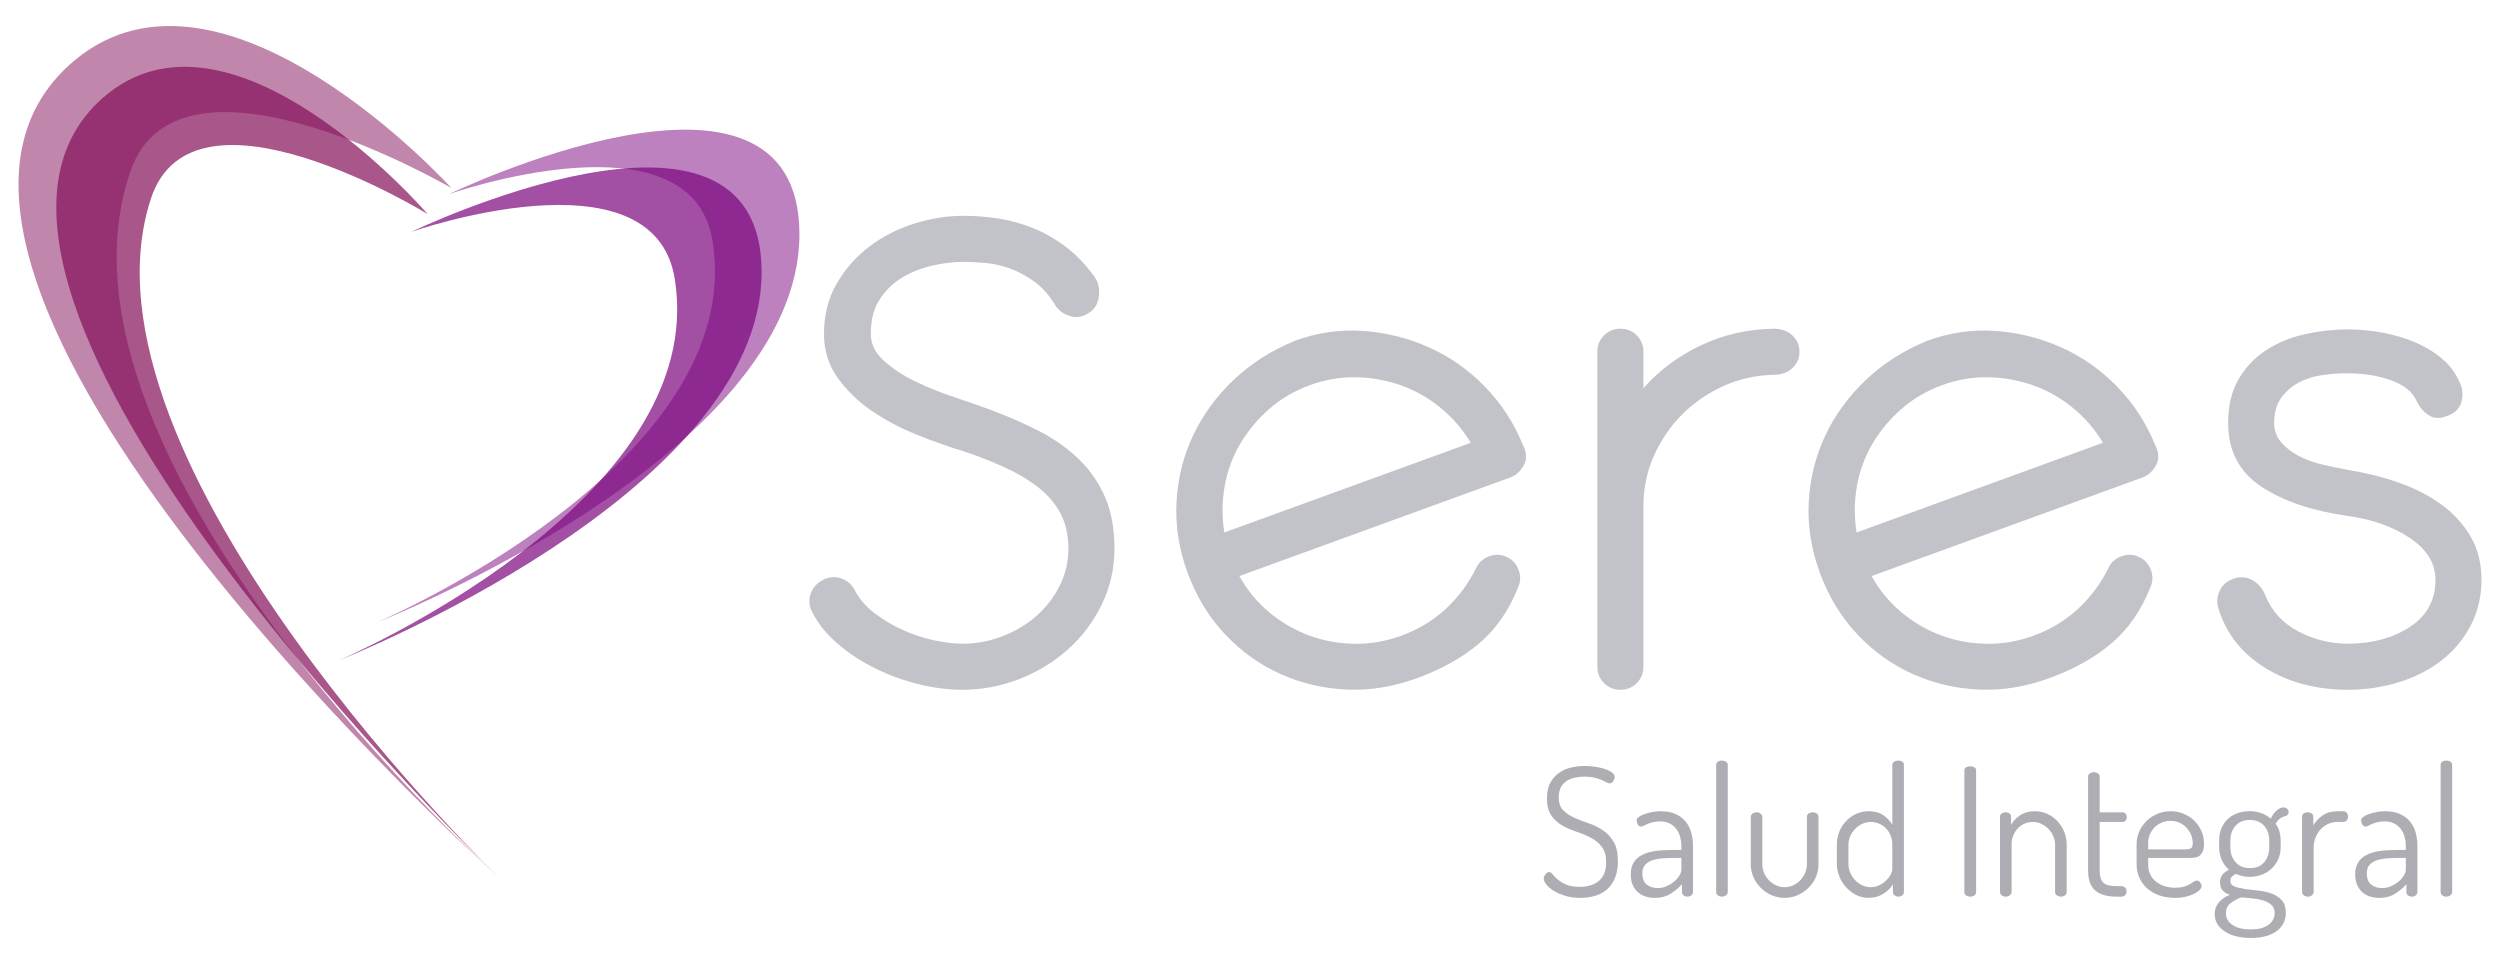 <?xml version="1.0" encoding="utf-8"?>
<!-- Generator: Adobe Illustrator 16.0.0, SVG Export Plug-In . SVG Version: 6.00 Build 0)  -->
<!DOCTYPE svg PUBLIC "-//W3C//DTD SVG 1.1//EN" "http://www.w3.org/Graphics/SVG/1.1/DTD/svg11.dtd">
<svg version="1.1" id="Capa_1" xmlns="http://www.w3.org/2000/svg" xmlns:xlink="http://www.w3.org/1999/xlink" x="0px" y="0px"
	 width="231.667px" height="89.334px" viewBox="0 0 231.667 89.334" enable-background="new 0 0 231.667 89.334"
	 xml:space="preserve">
<path opacity="0.5" fill="#7B057E" d="M41.646,17.971c0,0,32.434-15.62,32.434,3.737c0,20.555-39.154,35.97-39.154,35.97
	s34.482-14.717,31.096-35.386C64.031,10.142,41.646,17.971,41.646,17.971z"/>
<path opacity="0.7" fill="#7B057E" d="M38.143,21.475c0,0,32.434-15.62,32.434,3.737c0,20.554-39.153,35.97-39.153,35.97
	s34.481-14.716,31.095-35.387C60.528,13.646,38.143,21.475,38.143,21.475z"/>
<path opacity="0.5" fill="#850F5B" d="M41.838,17.43c0,0-21.173-23.346-34.942-11.821c-23.288,19.49,39.507,75.892,39.507,75.892
	S2.838,42.514,12.106,15.825C16.659,2.718,41.838,17.43,41.838,17.43z"/>
<path opacity="0.7" fill="#850F5B" d="M39.63,19.839c0,0-18.256-21.216-30.127-10.744c-20.079,17.714,36.9,72.405,36.9,72.405
	S6.003,42.637,13.994,18.382C17.919,6.469,39.63,19.839,39.63,19.839z"/>
<g>
	<path fill="#AEADB3" d="M146.376,82.18c0.77,0,1.373-0.188,1.809-0.569c0.435-0.381,0.652-0.95,0.652-1.711
		c0-0.604-0.135-1.083-0.405-1.427c-0.271-0.349-0.609-0.63-1.016-0.844c-0.408-0.214-0.849-0.399-1.321-0.553
		c-0.473-0.155-0.916-0.349-1.322-0.58c-0.407-0.231-0.746-0.54-1.016-0.927c-0.27-0.384-0.404-0.913-0.404-1.584
		c0-0.605,0.108-1.102,0.329-1.488c0.22-0.387,0.502-0.689,0.842-0.916c0.342-0.227,0.72-0.383,1.133-0.471
		c0.414-0.089,0.813-0.131,1.197-0.131c0.309,0,0.628,0.022,0.959,0.073c0.33,0.048,0.63,0.118,0.9,0.205
		c0.27,0.09,0.49,0.198,0.661,0.323c0.17,0.126,0.256,0.263,0.256,0.403c0,0.112-0.041,0.24-0.124,0.391
		c-0.083,0.149-0.201,0.221-0.356,0.221c-0.077,0-0.173-0.033-0.288-0.099c-0.115-0.064-0.262-0.137-0.439-0.214
		c-0.176-0.077-0.394-0.149-0.653-0.215c-0.258-0.066-0.569-0.099-0.933-0.099c-0.308,0-0.606,0.029-0.893,0.09
		c-0.286,0.062-0.543,0.165-0.768,0.315c-0.226,0.149-0.405,0.346-0.538,0.594c-0.131,0.247-0.197,0.554-0.197,0.919
		c0,0.504,0.134,0.897,0.404,1.182c0.27,0.28,0.608,0.515,1.016,0.699c0.409,0.188,0.848,0.358,1.323,0.513
		c0.473,0.153,0.914,0.367,1.32,0.639c0.409,0.267,0.747,0.626,1.018,1.071c0.27,0.446,0.405,1.049,0.405,1.811
		c0,0.584-0.086,1.089-0.256,1.52c-0.172,0.43-0.411,0.785-0.72,1.066c-0.308,0.281-0.676,0.487-1.106,0.619
		c-0.43,0.132-0.898,0.197-1.405,0.197c-0.527,0-1.002-0.065-1.42-0.197c-0.419-0.132-0.774-0.29-1.065-0.472
		c-0.293-0.182-0.515-0.375-0.669-0.579c-0.153-0.201-0.231-0.383-0.231-0.536c0-0.133,0.052-0.269,0.157-0.404
		c0.105-0.138,0.217-0.206,0.338-0.206c0.11,0,0.22,0.071,0.331,0.214c0.11,0.144,0.264,0.301,0.462,0.472
		c0.198,0.169,0.456,0.325,0.776,0.471C145.438,82.109,145.857,82.18,146.376,82.18z"/>
	<path fill="#AEADB3" d="M153.894,75.173c0.55,0,1.015,0.09,1.395,0.266c0.381,0.179,0.688,0.413,0.925,0.709
		c0.239,0.299,0.408,0.641,0.513,1.026c0.105,0.384,0.158,0.783,0.158,1.189v4.296c0,0.123-0.049,0.223-0.149,0.305
		c-0.1,0.085-0.226,0.126-0.379,0.126c-0.146,0-0.263-0.041-0.355-0.126c-0.095-0.082-0.141-0.182-0.141-0.305v-0.727
		c-0.287,0.33-0.635,0.625-1.042,0.883c-0.407,0.26-0.892,0.389-1.452,0.389c-0.321,0-0.616-0.041-0.885-0.133
		c-0.271-0.086-0.506-0.223-0.712-0.402c-0.204-0.184-0.362-0.407-0.478-0.678c-0.115-0.27-0.174-0.592-0.174-0.968
		c0-0.449,0.093-0.823,0.282-1.115c0.185-0.292,0.446-0.523,0.783-0.692c0.336-0.172,0.74-0.29,1.214-0.356
		c0.474-0.067,0.998-0.099,1.57-0.099h0.843v-0.397c0-0.262-0.036-0.527-0.108-0.793c-0.07-0.265-0.184-0.505-0.338-0.721
		c-0.154-0.211-0.355-0.389-0.604-0.526c-0.248-0.139-0.548-0.207-0.899-0.207c-0.275,0-0.511,0.025-0.702,0.074
		c-0.194,0.051-0.358,0.105-0.497,0.165c-0.138,0.061-0.25,0.115-0.337,0.165c-0.09,0.051-0.167,0.074-0.232,0.074
		c-0.143,0-0.251-0.065-0.323-0.198c-0.071-0.132-0.106-0.258-0.106-0.378c0-0.11,0.066-0.216,0.198-0.316
		c0.132-0.098,0.306-0.187,0.521-0.264c0.213-0.076,0.453-0.141,0.718-0.19C153.365,75.199,153.628,75.173,153.894,75.173z
		 M155.81,79.503h-0.694c-0.386,0-0.752,0.016-1.099,0.041c-0.347,0.028-0.657,0.093-0.934,0.19c-0.276,0.1-0.493,0.241-0.652,0.43
		c-0.16,0.188-0.24,0.441-0.24,0.762c0,0.484,0.139,0.833,0.414,1.048c0.274,0.214,0.616,0.322,1.023,0.322
		c0.266,0,0.527-0.055,0.785-0.165c0.259-0.11,0.493-0.25,0.702-0.422c0.209-0.17,0.378-0.357,0.504-0.563
		c0.127-0.203,0.19-0.397,0.19-0.587V79.503z"/>
	<path fill="#AEADB3" d="M159.56,70.482c0.154,0,0.283,0.036,0.389,0.107c0.104,0.072,0.156,0.167,0.156,0.289v11.78
		c0,0.11-0.052,0.21-0.156,0.298c-0.105,0.088-0.234,0.133-0.389,0.133s-0.281-0.045-0.38-0.133c-0.1-0.088-0.148-0.188-0.148-0.298
		v-11.78c0-0.122,0.049-0.217,0.148-0.289C159.278,70.519,159.405,70.482,159.56,70.482z"/>
	<path fill="#AEADB3" d="M165.376,83.204c-0.429,0-0.837-0.086-1.223-0.255c-0.386-0.172-0.719-0.399-0.999-0.687
		c-0.282-0.287-0.504-0.616-0.671-0.991c-0.164-0.374-0.245-0.764-0.245-1.173v-4.413c0-0.099,0.05-0.19,0.155-0.28
		c0.104-0.088,0.233-0.131,0.388-0.131c0.145,0,0.268,0.043,0.373,0.131c0.104,0.09,0.156,0.182,0.156,0.28v4.413
		c0,0.264,0.052,0.524,0.156,0.776c0.105,0.254,0.251,0.479,0.438,0.678s0.408,0.359,0.661,0.48c0.253,0.12,0.522,0.18,0.81,0.18
		c0.285,0,0.553-0.057,0.802-0.174c0.246-0.115,0.465-0.271,0.651-0.471c0.188-0.198,0.338-0.423,0.447-0.678
		c0.11-0.253,0.165-0.517,0.165-0.792V75.67c0-0.109,0.052-0.202,0.158-0.28c0.104-0.076,0.232-0.115,0.388-0.115
		c0.153,0,0.279,0.039,0.38,0.115c0.099,0.078,0.147,0.171,0.147,0.28v4.429c0,0.419-0.082,0.815-0.248,1.188
		c-0.164,0.376-0.392,0.704-0.676,0.984c-0.287,0.282-0.62,0.506-1,0.678C166.211,83.118,165.806,83.204,165.376,83.204z"/>
	<path fill="#AEADB3" d="M175.916,70.482c0.155,0,0.278,0.036,0.373,0.107c0.094,0.072,0.141,0.167,0.141,0.289v11.78
		c0,0.11-0.047,0.21-0.141,0.298c-0.095,0.088-0.218,0.133-0.373,0.133c-0.141,0-0.264-0.045-0.362-0.133
		c-0.101-0.088-0.146-0.188-0.146-0.298v-0.727c-0.189,0.342-0.484,0.64-0.886,0.893c-0.405,0.253-0.862,0.379-1.379,0.379
		c-0.396,0-0.772-0.088-1.125-0.264c-0.352-0.177-0.66-0.408-0.925-0.693c-0.265-0.287-0.478-0.62-0.637-1
		c-0.16-0.38-0.24-0.774-0.24-1.181v-1.803c0-0.428,0.078-0.829,0.233-1.206c0.152-0.375,0.366-0.702,0.636-0.983
		c0.269-0.28,0.584-0.501,0.94-0.661c0.358-0.158,0.74-0.24,1.149-0.24c0.55,0,1.008,0.133,1.371,0.391
		c0.366,0.257,0.633,0.547,0.81,0.867v-5.552c0-0.122,0.054-0.217,0.165-0.289C175.631,70.519,175.764,70.482,175.916,70.482z
		 M171.291,80.066c0,0.275,0.056,0.542,0.165,0.801c0.11,0.26,0.259,0.487,0.446,0.686c0.187,0.198,0.404,0.359,0.653,0.48
		c0.247,0.12,0.51,0.18,0.784,0.18c0.286,0,0.554-0.06,0.801-0.18c0.247-0.121,0.464-0.271,0.645-0.448
		c0.182-0.175,0.322-0.357,0.422-0.545c0.099-0.186,0.148-0.339,0.148-0.463v-2.313c0-0.331-0.059-0.624-0.176-0.884
		c-0.112-0.26-0.266-0.478-0.453-0.66c-0.186-0.183-0.4-0.318-0.644-0.413c-0.242-0.093-0.484-0.14-0.727-0.14
		c-0.287,0-0.554,0.061-0.801,0.181c-0.249,0.121-0.467,0.276-0.653,0.471c-0.188,0.193-0.336,0.417-0.446,0.668
		c-0.109,0.255-0.165,0.513-0.165,0.777V80.066z"/>
	<path fill="#AEADB3" d="M182.031,71.409c0-0.146,0.056-0.248,0.165-0.309c0.111-0.059,0.236-0.09,0.379-0.09
		c0.133,0,0.258,0.031,0.373,0.09c0.115,0.061,0.173,0.163,0.173,0.309v11.25c0,0.145-0.058,0.25-0.173,0.322
		c-0.115,0.073-0.24,0.108-0.373,0.108c-0.143,0-0.268-0.035-0.379-0.108c-0.109-0.072-0.165-0.178-0.165-0.322V71.409z"/>
	<path fill="#AEADB3" d="M186.409,82.659c0,0.11-0.052,0.21-0.157,0.298s-0.232,0.133-0.388,0.133s-0.28-0.045-0.379-0.133
		c-0.102-0.088-0.15-0.188-0.15-0.298V75.67c0-0.12,0.049-0.219,0.15-0.289c0.099-0.07,0.224-0.106,0.379-0.106
		c0.13,0,0.247,0.036,0.346,0.106c0.1,0.07,0.15,0.169,0.15,0.289v0.761c0.176-0.32,0.446-0.61,0.815-0.867
		c0.37-0.258,0.836-0.391,1.398-0.391c0.395,0,0.772,0.082,1.131,0.24c0.358,0.16,0.67,0.381,0.934,0.661
		c0.265,0.281,0.477,0.608,0.637,0.983c0.16,0.377,0.239,0.778,0.239,1.206v4.396c0,0.145-0.058,0.25-0.174,0.322
		c-0.116,0.073-0.239,0.108-0.37,0.108c-0.123,0-0.241-0.035-0.355-0.108c-0.116-0.072-0.176-0.178-0.176-0.322v-4.396
		c0-0.265-0.055-0.522-0.165-0.777c-0.11-0.251-0.258-0.475-0.446-0.668c-0.188-0.194-0.402-0.35-0.651-0.471
		c-0.248-0.12-0.516-0.181-0.802-0.181c-0.241,0-0.48,0.047-0.719,0.14c-0.237,0.095-0.445,0.23-0.628,0.413s-0.33,0.4-0.445,0.66
		s-0.174,0.553-0.174,0.884V82.659z"/>
	<path fill="#AEADB3" d="M194.57,80.66c0,0.539,0.112,0.918,0.339,1.134c0.228,0.213,0.625,0.322,1.198,0.322h0.464
		c0.152,0,0.272,0.048,0.363,0.146c0.086,0.1,0.133,0.21,0.133,0.331c0,0.132-0.047,0.248-0.133,0.347
		c-0.091,0.099-0.211,0.149-0.363,0.149h-0.464c-0.858,0-1.509-0.19-1.948-0.571c-0.44-0.381-0.663-0.999-0.663-1.858v-8.707
		c0-0.121,0.059-0.22,0.175-0.288c0.116-0.072,0.233-0.11,0.355-0.11c0.133,0,0.255,0.038,0.371,0.11
		c0.115,0.068,0.173,0.167,0.173,0.288v3.321h2.132c0.109,0,0.201,0.043,0.273,0.131c0.071,0.09,0.105,0.194,0.105,0.314
		s-0.034,0.226-0.105,0.313c-0.072,0.089-0.164,0.134-0.273,0.134h-2.132V80.66z"/>
	<path fill="#AEADB3" d="M201.149,75.173c0.405,0,0.796,0.075,1.172,0.224c0.372,0.15,0.702,0.356,0.982,0.622
		c0.28,0.263,0.507,0.578,0.679,0.949c0.17,0.369,0.255,0.773,0.255,1.214c0,0.321-0.043,0.566-0.123,0.744
		c-0.084,0.175-0.191,0.308-0.322,0.398c-0.132,0.086-0.287,0.139-0.463,0.155c-0.177,0.015-0.353,0.023-0.529,0.023h-3.735v0.611
		c0,0.662,0.237,1.186,0.714,1.57c0.47,0.386,1.071,0.578,1.8,0.578c0.328,0,0.6-0.031,0.808-0.099
		c0.208-0.066,0.388-0.142,0.53-0.223c0.142-0.083,0.265-0.161,0.362-0.232c0.1-0.072,0.193-0.107,0.282-0.107
		c0.131,0,0.242,0.062,0.328,0.181c0.091,0.122,0.135,0.231,0.135,0.334c0,0.097-0.059,0.209-0.175,0.335
		c-0.115,0.129-0.28,0.247-0.494,0.355c-0.216,0.113-0.474,0.208-0.778,0.283c-0.303,0.077-0.646,0.114-1.032,0.114
		c-0.518,0-0.994-0.073-1.43-0.223s-0.809-0.36-1.122-0.635c-0.314-0.276-0.56-0.607-0.735-0.992
		c-0.178-0.388-0.266-0.815-0.266-1.288v-1.851c0-0.409,0.083-0.797,0.249-1.166c0.165-0.37,0.392-0.694,0.678-0.976
		c0.285-0.28,0.622-0.501,1.007-0.661C200.31,75.255,200.719,75.173,201.149,75.173z M202.37,78.712c0.33,0,0.551-0.036,0.661-0.11
		c0.11-0.07,0.165-0.223,0.165-0.453c0-0.266-0.05-0.52-0.148-0.769c-0.099-0.247-0.239-0.472-0.422-0.67
		c-0.181-0.195-0.399-0.354-0.652-0.469c-0.255-0.115-0.534-0.174-0.843-0.174c-0.286,0-0.553,0.052-0.802,0.155
		c-0.246,0.106-0.467,0.248-0.653,0.43c-0.186,0.184-0.333,0.397-0.443,0.646c-0.112,0.248-0.168,0.509-0.168,0.785v0.629H202.37z"
		/>
	<path fill="#AEADB3" d="M208.468,81.257c-0.452,0-0.876-0.095-1.272-0.283c-0.122,0.066-0.238,0.146-0.348,0.24
		c-0.11,0.094-0.166,0.229-0.166,0.406c0,0.255,0.128,0.428,0.381,0.526c0.254,0.101,0.571,0.176,0.95,0.233
		c0.382,0.055,0.792,0.104,1.239,0.146c0.445,0.046,0.86,0.136,1.24,0.273c0.378,0.138,0.695,0.345,0.948,0.619
		c0.254,0.276,0.38,0.662,0.38,1.158c0,0.384-0.08,0.721-0.237,1.014c-0.161,0.294-0.385,0.538-0.669,0.736
		c-0.288,0.198-0.63,0.348-1.025,0.445c-0.396,0.102-0.832,0.149-1.305,0.149c-0.487,0-0.933-0.048-1.339-0.149
		c-0.408-0.098-0.761-0.244-1.058-0.438c-0.299-0.191-0.533-0.426-0.704-0.692c-0.169-0.271-0.255-0.576-0.255-0.918
		c0-0.242,0.038-0.457,0.115-0.644c0.077-0.188,0.184-0.354,0.314-0.504c0.132-0.15,0.284-0.277,0.453-0.39
		c0.172-0.109,0.346-0.196,0.522-0.265c-0.266-0.088-0.482-0.217-0.652-0.388c-0.173-0.169-0.257-0.419-0.257-0.753
		c0-0.307,0.073-0.549,0.224-0.725c0.15-0.177,0.349-0.333,0.603-0.464c-0.287-0.242-0.509-0.543-0.67-0.9
		c-0.158-0.358-0.238-0.752-0.238-1.181v-0.63c0-0.396,0.064-0.76,0.197-1.089c0.132-0.332,0.322-0.616,0.569-0.859
		c0.25-0.243,0.548-0.43,0.9-0.562s0.743-0.2,1.173-0.2c0.388,0,0.745,0.063,1.074,0.184c0.332,0.121,0.617,0.291,0.86,0.513
		c0.165-0.332,0.354-0.587,0.569-0.769s0.415-0.274,0.603-0.274c0.167,0,0.29,0.05,0.373,0.141c0.083,0.095,0.124,0.192,0.124,0.29
		c0,0.1-0.027,0.181-0.083,0.239c-0.056,0.061-0.121,0.104-0.197,0.125c-0.134,0.021-0.28,0.081-0.448,0.182
		c-0.166,0.097-0.324,0.275-0.478,0.529c0.153,0.208,0.271,0.446,0.348,0.718c0.075,0.271,0.115,0.549,0.115,0.833v0.63
		c0,0.395-0.071,0.762-0.216,1.089c-0.144,0.33-0.34,0.622-0.596,0.869c-0.253,0.247-0.557,0.439-0.907,0.577
		C209.271,81.187,208.885,81.257,208.468,81.257z M210.781,84.608c0-0.341-0.11-0.603-0.332-0.784
		c-0.219-0.179-0.486-0.315-0.802-0.405c-0.313-0.089-0.643-0.146-0.989-0.174c-0.349-0.026-0.655-0.058-0.92-0.091
		c-0.386,0.124-0.726,0.299-1.021,0.529c-0.299,0.233-0.447,0.546-0.447,0.942c0,0.451,0.203,0.814,0.612,1.089
		c0.407,0.277,0.967,0.414,1.684,0.414c0.695,0,1.237-0.137,1.628-0.414C210.585,85.44,210.781,85.073,210.781,84.608z
		 M210.284,77.883c0-0.539-0.156-0.99-0.47-1.354c-0.313-0.362-0.758-0.545-1.332-0.545c-0.572,0-1.016,0.183-1.328,0.545
		c-0.315,0.363-0.473,0.814-0.473,1.354v0.613c0,0.563,0.159,1.026,0.479,1.396c0.32,0.371,0.767,0.553,1.341,0.553
		c0.563,0,1-0.18,1.313-0.545c0.313-0.362,0.47-0.826,0.47-1.387V77.883z"/>
	<path fill="#AEADB3" d="M216.578,76.167c-0.273,0-0.542,0.055-0.801,0.165c-0.258,0.109-0.488,0.27-0.694,0.479
		c-0.203,0.21-0.367,0.463-0.494,0.76c-0.128,0.299-0.19,0.634-0.19,1.009v4.08c0,0.11-0.054,0.21-0.157,0.298
		c-0.104,0.088-0.232,0.133-0.389,0.133c-0.153,0-0.28-0.045-0.379-0.133s-0.149-0.188-0.149-0.298V75.67
		c0-0.12,0.051-0.219,0.149-0.289s0.226-0.106,0.379-0.106c0.144,0,0.264,0.036,0.363,0.106c0.102,0.07,0.149,0.169,0.149,0.289
		v0.811c0.188-0.333,0.469-0.63,0.843-0.9c0.374-0.27,0.832-0.407,1.37-0.407h0.579c0.123,0,0.224,0.053,0.307,0.149
		c0.083,0.1,0.124,0.215,0.124,0.348s-0.041,0.248-0.124,0.349c-0.083,0.098-0.184,0.148-0.307,0.148H216.578z"/>
	<path fill="#AEADB3" d="M221.024,75.173c0.552,0,1.016,0.09,1.396,0.266c0.38,0.179,0.689,0.413,0.926,0.709
		c0.236,0.299,0.405,0.641,0.512,1.026c0.106,0.384,0.157,0.783,0.157,1.189v4.296c0,0.123-0.048,0.223-0.148,0.305
		c-0.1,0.085-0.226,0.126-0.38,0.126c-0.145,0-0.262-0.041-0.355-0.126c-0.093-0.082-0.14-0.182-0.14-0.305v-0.727
		c-0.287,0.33-0.633,0.625-1.042,0.883c-0.409,0.26-0.894,0.389-1.454,0.389c-0.321,0-0.614-0.041-0.885-0.133
		c-0.27-0.086-0.507-0.223-0.709-0.402c-0.204-0.184-0.364-0.407-0.479-0.678c-0.115-0.27-0.176-0.592-0.176-0.968
		c0-0.449,0.095-0.823,0.284-1.115c0.186-0.292,0.447-0.523,0.782-0.692c0.338-0.172,0.741-0.29,1.215-0.356
		c0.477-0.067,0.998-0.099,1.571-0.099h0.843v-0.397c0-0.262-0.036-0.527-0.108-0.793c-0.072-0.265-0.185-0.505-0.339-0.721
		c-0.153-0.211-0.355-0.389-0.604-0.526c-0.246-0.139-0.546-0.207-0.898-0.207c-0.275,0-0.511,0.025-0.703,0.074
		c-0.193,0.051-0.357,0.105-0.495,0.165c-0.138,0.061-0.252,0.115-0.338,0.165c-0.09,0.051-0.167,0.074-0.231,0.074
		c-0.144,0-0.252-0.065-0.322-0.198c-0.071-0.132-0.108-0.258-0.108-0.378c0-0.11,0.066-0.216,0.198-0.316
		c0.133-0.098,0.306-0.187,0.521-0.264c0.215-0.076,0.454-0.141,0.718-0.19C220.495,75.199,220.761,75.173,221.024,75.173z
		 M222.941,79.503h-0.693c-0.388,0-0.753,0.016-1.101,0.041c-0.347,0.028-0.656,0.093-0.935,0.19c-0.275,0.1-0.49,0.241-0.651,0.43
		c-0.158,0.188-0.239,0.441-0.239,0.762c0,0.484,0.138,0.833,0.412,1.048c0.276,0.214,0.618,0.322,1.026,0.322
		c0.264,0,0.525-0.055,0.783-0.165c0.262-0.11,0.494-0.25,0.704-0.422c0.209-0.17,0.377-0.357,0.503-0.563
		c0.126-0.203,0.19-0.397,0.19-0.587V79.503z"/>
	<path fill="#AEADB3" d="M226.691,70.482c0.155,0,0.282,0.036,0.389,0.107c0.105,0.072,0.155,0.167,0.155,0.289v11.78
		c0,0.11-0.05,0.21-0.155,0.298c-0.106,0.088-0.233,0.133-0.389,0.133s-0.281-0.045-0.378-0.133c-0.103-0.088-0.15-0.188-0.15-0.298
		v-11.78c0-0.122,0.048-0.217,0.15-0.289C226.41,70.519,226.536,70.482,226.691,70.482z"/>
</g>
<g>
	<path fill="#C2C3C9" d="M89.161,63.919c-1.286,0-2.628-0.173-4.028-0.516c-1.4-0.345-2.731-0.828-3.993-1.448
		c-1.263-0.62-2.41-1.363-3.441-2.238c-1.034-0.868-1.824-1.832-2.375-2.891c-0.322-0.551-0.403-1.109-0.24-1.686
		c0.159-0.573,0.515-1.021,1.066-1.342c0.55-0.32,1.111-0.401,1.687-0.241c0.573,0.16,1.021,0.517,1.342,1.067
		c0.413,0.825,1.021,1.548,1.825,2.167c0.803,0.621,1.687,1.147,2.65,1.583c0.963,0.438,1.938,0.758,2.926,0.967
		c0.986,0.205,1.869,0.31,2.65,0.31c1.239,0,2.455-0.229,3.649-0.69c1.191-0.458,2.237-1.076,3.131-1.857
		c0.896-0.78,1.618-1.711,2.169-2.788c0.55-1.078,0.826-2.237,0.826-3.477c0-1.24-0.242-2.319-0.722-3.238
		c-0.482-0.916-1.161-1.719-2.032-2.408c-0.872-0.688-1.904-1.308-3.098-1.857c-1.194-0.552-2.479-1.057-3.855-1.515
		c-1.377-0.414-2.834-0.93-4.372-1.549c-1.538-0.621-2.937-1.367-4.199-2.238c-1.263-0.872-2.306-1.894-3.132-3.065
		c-0.826-1.169-1.239-2.513-1.239-4.027c0-1.743,0.388-3.293,1.17-4.646c0.779-1.353,1.789-2.501,3.029-3.443
		c1.239-0.939,2.627-1.652,4.166-2.134c1.537-0.482,3.064-0.722,4.578-0.722c1.009,0,2.053,0.08,3.132,0.24
		c1.079,0.162,2.146,0.448,3.202,0.86c1.055,0.414,2.076,0.988,3.064,1.722c0.986,0.735,1.893,1.676,2.718,2.822
		c0.366,0.505,0.504,1.112,0.414,1.825c-0.093,0.712-0.414,1.228-0.964,1.548c-0.551,0.368-1.125,0.46-1.72,0.276
		c-0.599-0.184-1.058-0.527-1.379-1.033c-0.55-0.917-1.192-1.64-1.927-2.168c-0.734-0.527-1.479-0.93-2.237-1.205
		c-0.758-0.275-1.515-0.447-2.271-0.516c-0.757-0.069-1.435-0.103-2.031-0.103c-0.919,0-1.882,0.114-2.892,0.344
		c-1.011,0.23-1.938,0.597-2.789,1.102c-0.849,0.506-1.549,1.182-2.1,2.03c-0.55,0.851-0.825,1.918-0.825,3.202
		c0,0.918,0.4,1.746,1.204,2.478c0.803,0.735,1.778,1.376,2.925,1.929c1.147,0.55,2.341,1.032,3.581,1.446
		c1.239,0.412,2.293,0.781,3.167,1.1c1.743,0.645,3.326,1.333,4.75,2.067c1.421,0.735,2.651,1.607,3.683,2.616
		c1.033,1.009,1.834,2.18,2.409,3.511c0.573,1.33,0.86,2.916,0.86,4.751s-0.391,3.557-1.169,5.163
		c-0.782,1.607-1.824,2.995-3.132,4.164c-1.309,1.169-2.812,2.092-4.51,2.754C92.764,63.587,90.997,63.919,89.161,63.919z"/>
	<path fill="#C2C3C9" d="M114.85,53.381c0.717,1.301,1.637,2.419,2.76,3.354c1.12,0.935,2.346,1.648,3.672,2.142
		c1.328,0.495,2.729,0.755,4.203,0.779c1.476,0.024,2.924-0.224,4.347-0.739c1.594-0.581,2.978-1.415,4.146-2.499
		c1.168-1.084,2.103-2.339,2.803-3.768c0.249-0.531,0.651-0.896,1.213-1.1c0.561-0.205,1.106-0.185,1.636,0.063
		c0.529,0.248,0.896,0.65,1.1,1.211c0.204,0.562,0.183,1.106-0.064,1.637c-0.842,2.112-2.039,3.831-3.583,5.151
		c-1.547,1.319-3.486,2.401-5.814,3.249c-2.157,0.786-4.314,1.132-6.472,1.038c-2.16-0.095-4.202-0.571-6.126-1.435
		c-1.927-0.861-3.645-2.092-5.154-3.69c-1.511-1.601-2.673-3.52-3.489-5.764c-0.785-2.155-1.121-4.318-1.005-6.485
		c0.114-2.164,0.618-4.203,1.51-6.118c0.891-1.909,2.142-3.635,3.756-5.176c1.613-1.539,3.525-2.76,5.737-3.664
		c2.069-0.753,4.17-1.052,6.303-0.901c2.13,0.153,4.159,0.661,6.083,1.521c1.926,0.863,3.648,2.068,5.164,3.617
		c1.516,1.548,2.701,3.364,3.556,5.445c0.353,0.703,0.374,1.329,0.063,1.882c-0.311,0.554-0.726,0.924-1.244,1.114L114.85,53.381z
		 M121.38,35.691c-1.423,0.519-2.682,1.258-3.773,2.215c-1.092,0.96-1.993,2.042-2.699,3.252c-0.708,1.211-1.185,2.522-1.429,3.929
		c-0.244,1.407-0.252,2.826-0.025,4.257l22.837-8.312c-0.745-1.241-1.677-2.32-2.788-3.233c-1.115-0.912-2.332-1.606-3.652-2.079
		c-1.319-0.472-2.706-0.724-4.157-0.758C124.24,34.931,122.801,35.172,121.38,35.691z"/>
	<path fill="#C2C3C9" d="M148.022,32.594c0-0.596,0.207-1.102,0.619-1.516c0.414-0.413,0.917-0.619,1.516-0.619
		c0.597,0,1.102,0.206,1.515,0.619c0.412,0.414,0.62,0.919,0.62,1.516v3.374c1.468-1.652,3.234-2.971,5.301-3.958
		c2.065-0.987,4.313-1.504,6.747-1.549c0.733,0,1.318,0.206,1.754,0.619c0.437,0.414,0.656,0.919,0.656,1.516
		c0,0.597-0.22,1.101-0.656,1.513c-0.436,0.414-1.021,0.622-1.754,0.622c-1.651,0.044-3.191,0.389-4.612,1.031
		c-1.424,0.644-2.676,1.491-3.753,2.548c-1.078,1.056-1.95,2.296-2.617,3.717c-0.666,1.423-1.021,2.938-1.065,4.544v15.215
		c0,0.597-0.208,1.101-0.62,1.515c-0.413,0.412-0.918,0.62-1.515,0.62c-0.598,0-1.102-0.208-1.516-0.62
		c-0.412-0.414-0.619-0.918-0.619-1.515V32.594z"/>
	<path fill="#C2C3C9" d="M173.436,53.381c0.719,1.301,1.639,2.419,2.761,3.354c1.123,0.935,2.346,1.648,3.673,2.142
		c1.327,0.495,2.729,0.755,4.204,0.779c1.474,0.024,2.924-0.222,4.346-0.739c1.595-0.581,2.978-1.415,4.146-2.499
		s2.103-2.339,2.806-3.768c0.246-0.531,0.648-0.896,1.211-1.1c0.562-0.205,1.106-0.185,1.636,0.063
		c0.529,0.248,0.896,0.65,1.1,1.211c0.204,0.562,0.183,1.106-0.064,1.637c-0.843,2.112-2.037,3.831-3.584,5.151
		c-1.546,1.319-3.484,2.401-5.813,3.249c-2.156,0.786-4.313,1.132-6.471,1.038c-2.16-0.095-4.202-0.571-6.129-1.435
		c-1.925-0.861-3.644-2.092-5.153-3.69c-1.511-1.601-2.672-3.52-3.489-5.764c-0.784-2.155-1.12-4.318-1.005-6.485
		c0.115-2.164,0.619-4.203,1.51-6.118c0.892-1.909,2.144-3.635,3.757-5.176c1.612-1.539,3.526-2.758,5.736-3.664
		c2.071-0.753,4.172-1.052,6.304-0.901c2.128,0.153,4.158,0.661,6.085,1.521c1.925,0.863,3.646,2.068,5.16,3.617
		c1.518,1.549,2.703,3.364,3.559,5.445c0.353,0.703,0.374,1.329,0.063,1.882c-0.311,0.554-0.726,0.924-1.243,1.114L173.436,53.381z
		 M179.967,35.691c-1.425,0.519-2.683,1.258-3.773,2.215c-1.093,0.96-1.991,2.042-2.699,3.252c-0.706,1.211-1.184,2.522-1.428,3.929
		c-0.245,1.407-0.252,2.826-0.024,4.257l22.835-8.312c-0.744-1.241-1.674-2.32-2.788-3.233c-1.113-0.912-2.33-1.606-3.65-2.079
		c-1.321-0.472-2.706-0.724-4.158-0.758C182.827,34.931,181.389,35.172,179.967,35.691z"/>
	<path fill="#C2C3C9" d="M223.959,37.206c-0.368-0.87-1.159-1.525-2.375-1.961c-1.218-0.437-2.559-0.654-4.027-0.654
		c-0.781,0-1.572,0.058-2.374,0.172c-0.804,0.114-1.527,0.345-2.169,0.689c-0.645,0.343-1.183,0.815-1.618,1.41
		c-0.437,0.597-0.654,1.376-0.654,2.341c0,0.689,0.218,1.287,0.654,1.79c0.436,0.506,0.985,0.931,1.651,1.275
		c0.665,0.343,1.4,0.609,2.204,0.791c0.804,0.183,1.57,0.345,2.306,0.481c1.696,0.276,3.294,0.677,4.785,1.205
		c1.49,0.528,2.8,1.205,3.925,2.031c1.125,0.824,2.019,1.812,2.685,2.961c0.667,1.146,0.998,2.478,0.998,3.99
		c0,1.517-0.321,2.905-0.965,4.166c-0.643,1.266-1.524,2.34-2.648,3.235c-1.125,0.897-2.445,1.584-3.958,2.065
		c-1.517,0.484-3.125,0.725-4.821,0.725c-2.892,0-5.428-0.666-7.608-1.997c-2.179-1.33-3.637-3.167-4.371-5.507
		c-0.183-0.596-0.137-1.171,0.138-1.721c0.276-0.552,0.735-0.919,1.378-1.102c0.597-0.185,1.157-0.114,1.687,0.206
		c0.528,0.32,0.906,0.779,1.137,1.377c0.596,1.468,1.617,2.58,3.062,3.338c1.447,0.757,2.972,1.138,4.579,1.138
		c2.248,0,4.164-0.519,5.748-1.549c1.585-1.035,2.378-2.491,2.378-4.375c0-1.513-0.782-2.797-2.343-3.854
		c-1.561-1.055-3.49-1.743-5.783-2.064c-3.305-0.46-5.979-1.364-8.02-2.72c-2.042-1.354-3.064-3.315-3.064-5.888
		c0-1.605,0.319-2.959,0.966-4.062c0.641-1.101,1.49-1.997,2.547-2.686c1.055-0.688,2.247-1.181,3.577-1.479
		c1.331-0.297,2.663-0.447,3.994-0.447c1.102,0,2.191,0.104,3.272,0.31c1.075,0.207,2.074,0.505,2.992,0.895
		c0.918,0.39,1.732,0.885,2.445,1.481c0.709,0.596,1.25,1.307,1.619,2.134c0.319,0.597,0.387,1.228,0.204,1.893
		c-0.184,0.665-0.666,1.112-1.444,1.341c-0.598,0.231-1.126,0.197-1.584-0.102C224.602,38.183,224.234,37.758,223.959,37.206z"/>
</g>
</svg>
